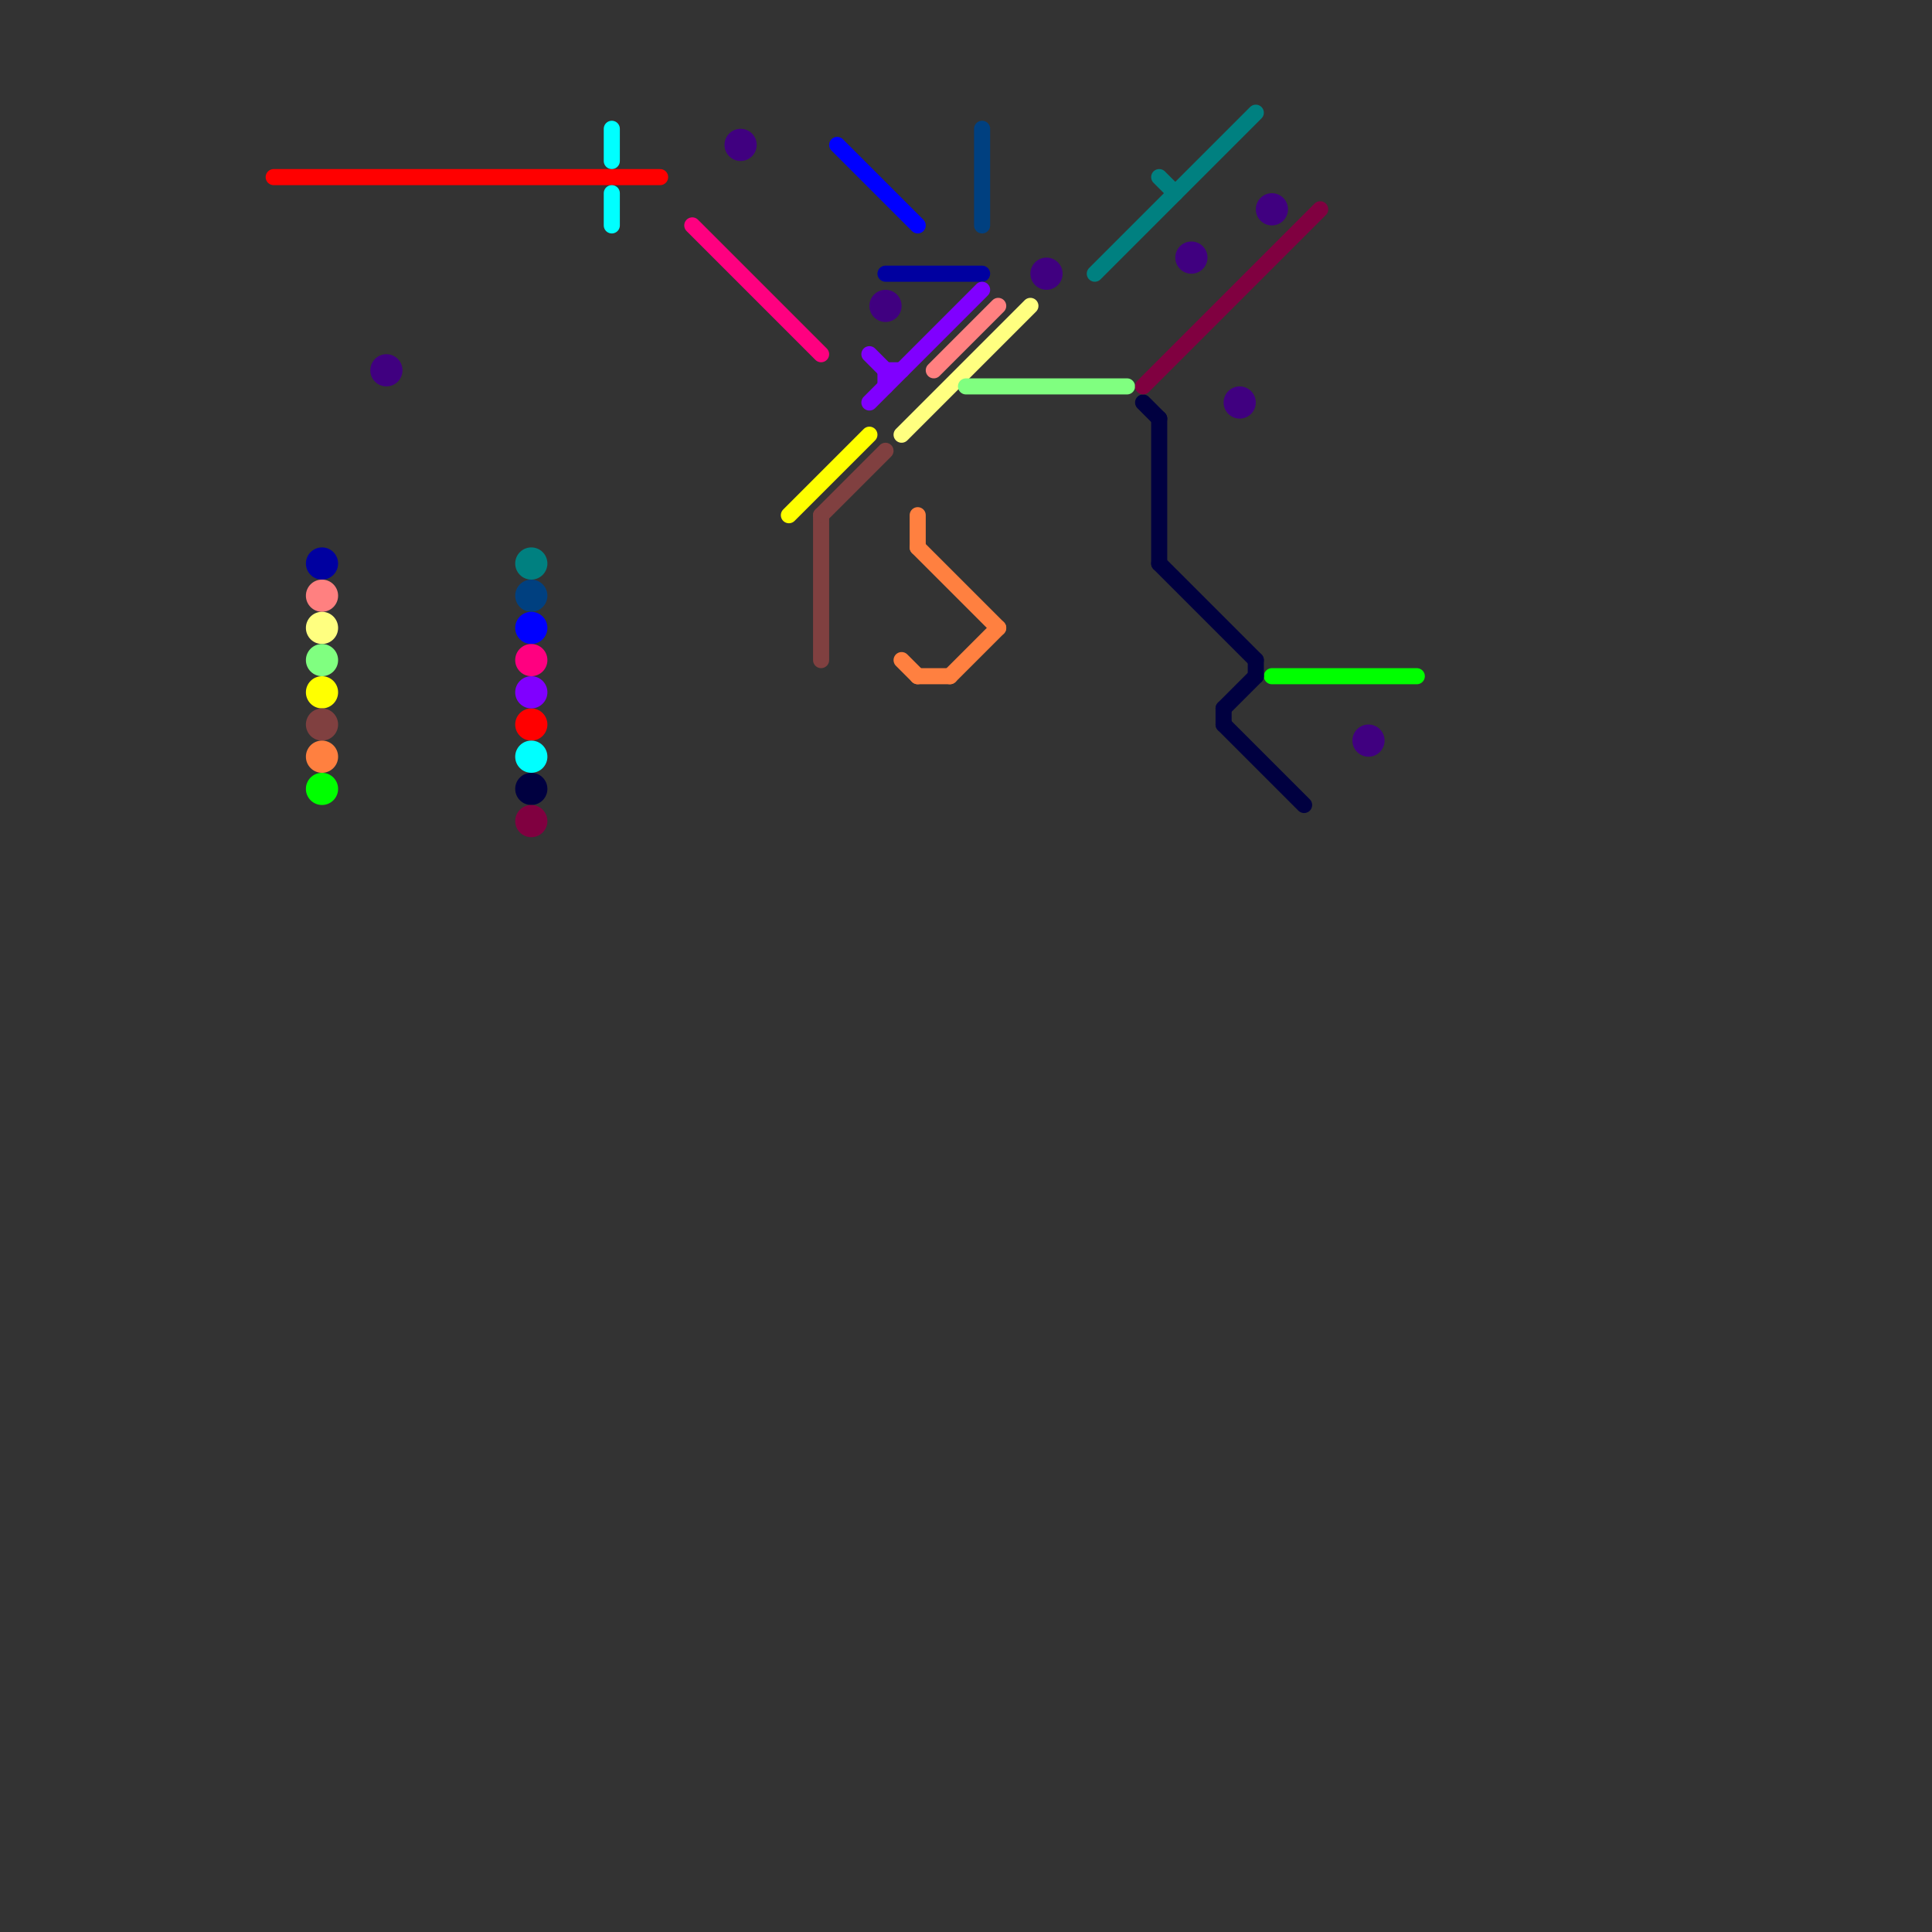 
<svg version="1.1" xmlns="http://www.w3.org/2000/svg" viewBox="0 0 120 120">
<rect x="0" y="0" width="120" height="120" fill="#333333" stroke="none"/>
<style>text { font: 1px Helvetica; font-weight: 600; white-space: pre; dominant-baseline: central; } line { stroke-width: 1; fill: none; stroke-linecap: round; stroke-linejoin: round; } .c0 { stroke: #ff0000 } .c1 { stroke: #0000a0 } .c2 { stroke: #ff8080 } .c3 { stroke: #ffff80 } .c4 { stroke: #80ff80 } .c5 { stroke: #ffff00 } .c6 { stroke: #804040 } .c7 { stroke: #ff8040 } .c8 { stroke: #00ff00 } .c9 { stroke: #400080 } .c10 { stroke: #008080 } .c11 { stroke: #004080 } .c12 { stroke: #0000ff } .c13 { stroke: #ff0080 } .c14 { stroke: #8000ff } .c15 { stroke: #00ffff } .c16 { stroke: #000040 } .c17 { stroke: #800040 }</style><defs><g id="wm-xf"><circle r="1.2" fill="#000"/><circle r="0.9" fill="#fff"/><circle r="0.6" fill="#000"/><circle r="0.3" fill="#fff"/></g><g id="wm"><circle r="0.6" fill="#000"/><circle r="0.3" fill="#fff"/></g></defs><line class="c0" x1="17" y1="11" x2="41" y2="11"/><circle cx="33" cy="45" r="1" fill="#ff0000" /><line class="c1" x1="55" y1="17" x2="61" y2="17"/><circle cx="20" cy="35" r="1" fill="#0000a0" /><line class="c2" x1="58" y1="23" x2="62" y2="19"/><circle cx="20" cy="37" r="1" fill="#ff8080" /><line class="c3" x1="56" y1="27" x2="64" y2="19"/><circle cx="20" cy="39" r="1" fill="#ffff80" /><line class="c4" x1="60" y1="24" x2="70" y2="24"/><circle cx="20" cy="41" r="1" fill="#80ff80" /><line class="c5" x1="49" y1="32" x2="54" y2="27"/><circle cx="20" cy="43" r="1" fill="#ffff00" /><line class="c6" x1="51" y1="32" x2="51" y2="41"/><line class="c6" x1="51" y1="32" x2="55" y2="28"/><circle cx="20" cy="45" r="1" fill="#804040" /><line class="c7" x1="56" y1="41" x2="57" y2="42"/><line class="c7" x1="57" y1="34" x2="62" y2="39"/><line class="c7" x1="57" y1="42" x2="59" y2="42"/><line class="c7" x1="57" y1="32" x2="57" y2="34"/><line class="c7" x1="59" y1="42" x2="62" y2="39"/><circle cx="20" cy="47" r="1" fill="#ff8040" /><line class="c8" x1="79" y1="42" x2="88" y2="42"/><circle cx="20" cy="49" r="1" fill="#00ff00" /><circle cx="85" cy="46" r="1" fill="#400080" /><circle cx="24" cy="23" r="1" fill="#400080" /><circle cx="79" cy="13" r="1" fill="#400080" /><circle cx="65" cy="17" r="1" fill="#400080" /><circle cx="74" cy="16" r="1" fill="#400080" /><circle cx="46" cy="9" r="1" fill="#400080" /><circle cx="55" cy="19" r="1" fill="#400080" /><circle cx="77" cy="25" r="1" fill="#400080" /><line class="c10" x1="68" y1="17" x2="78" y2="7"/><line class="c10" x1="72" y1="11" x2="73" y2="12"/><circle cx="33" cy="35" r="1" fill="#008080" /><line class="c11" x1="61" y1="8" x2="61" y2="14"/><circle cx="33" cy="37" r="1" fill="#004080" /><line class="c12" x1="52" y1="9" x2="57" y2="14"/><circle cx="33" cy="39" r="1" fill="#0000ff" /><line class="c13" x1="43" y1="14" x2="51" y2="22"/><circle cx="33" cy="41" r="1" fill="#ff0080" /><line class="c14" x1="54" y1="25" x2="61" y2="18"/><line class="c14" x1="55" y1="23" x2="55" y2="24"/><line class="c14" x1="55" y1="23" x2="56" y2="23"/><line class="c14" x1="54" y1="22" x2="55" y2="23"/><circle cx="33" cy="43" r="1" fill="#8000ff" /><line class="c15" x1="38" y1="8" x2="38" y2="10"/><line class="c15" x1="38" y1="12" x2="38" y2="14"/><circle cx="33" cy="47" r="1" fill="#00ffff" /><line class="c16" x1="78" y1="41" x2="78" y2="42"/><line class="c16" x1="76" y1="45" x2="81" y2="50"/><line class="c16" x1="76" y1="44" x2="76" y2="45"/><line class="c16" x1="76" y1="44" x2="78" y2="42"/><line class="c16" x1="71" y1="25" x2="72" y2="26"/><line class="c16" x1="72" y1="26" x2="72" y2="35"/><line class="c16" x1="72" y1="35" x2="78" y2="41"/><circle cx="33" cy="49" r="1" fill="#000040" /><line class="c17" x1="71" y1="24" x2="82" y2="13"/><circle cx="33" cy="51" r="1" fill="#800040" />
</svg>
